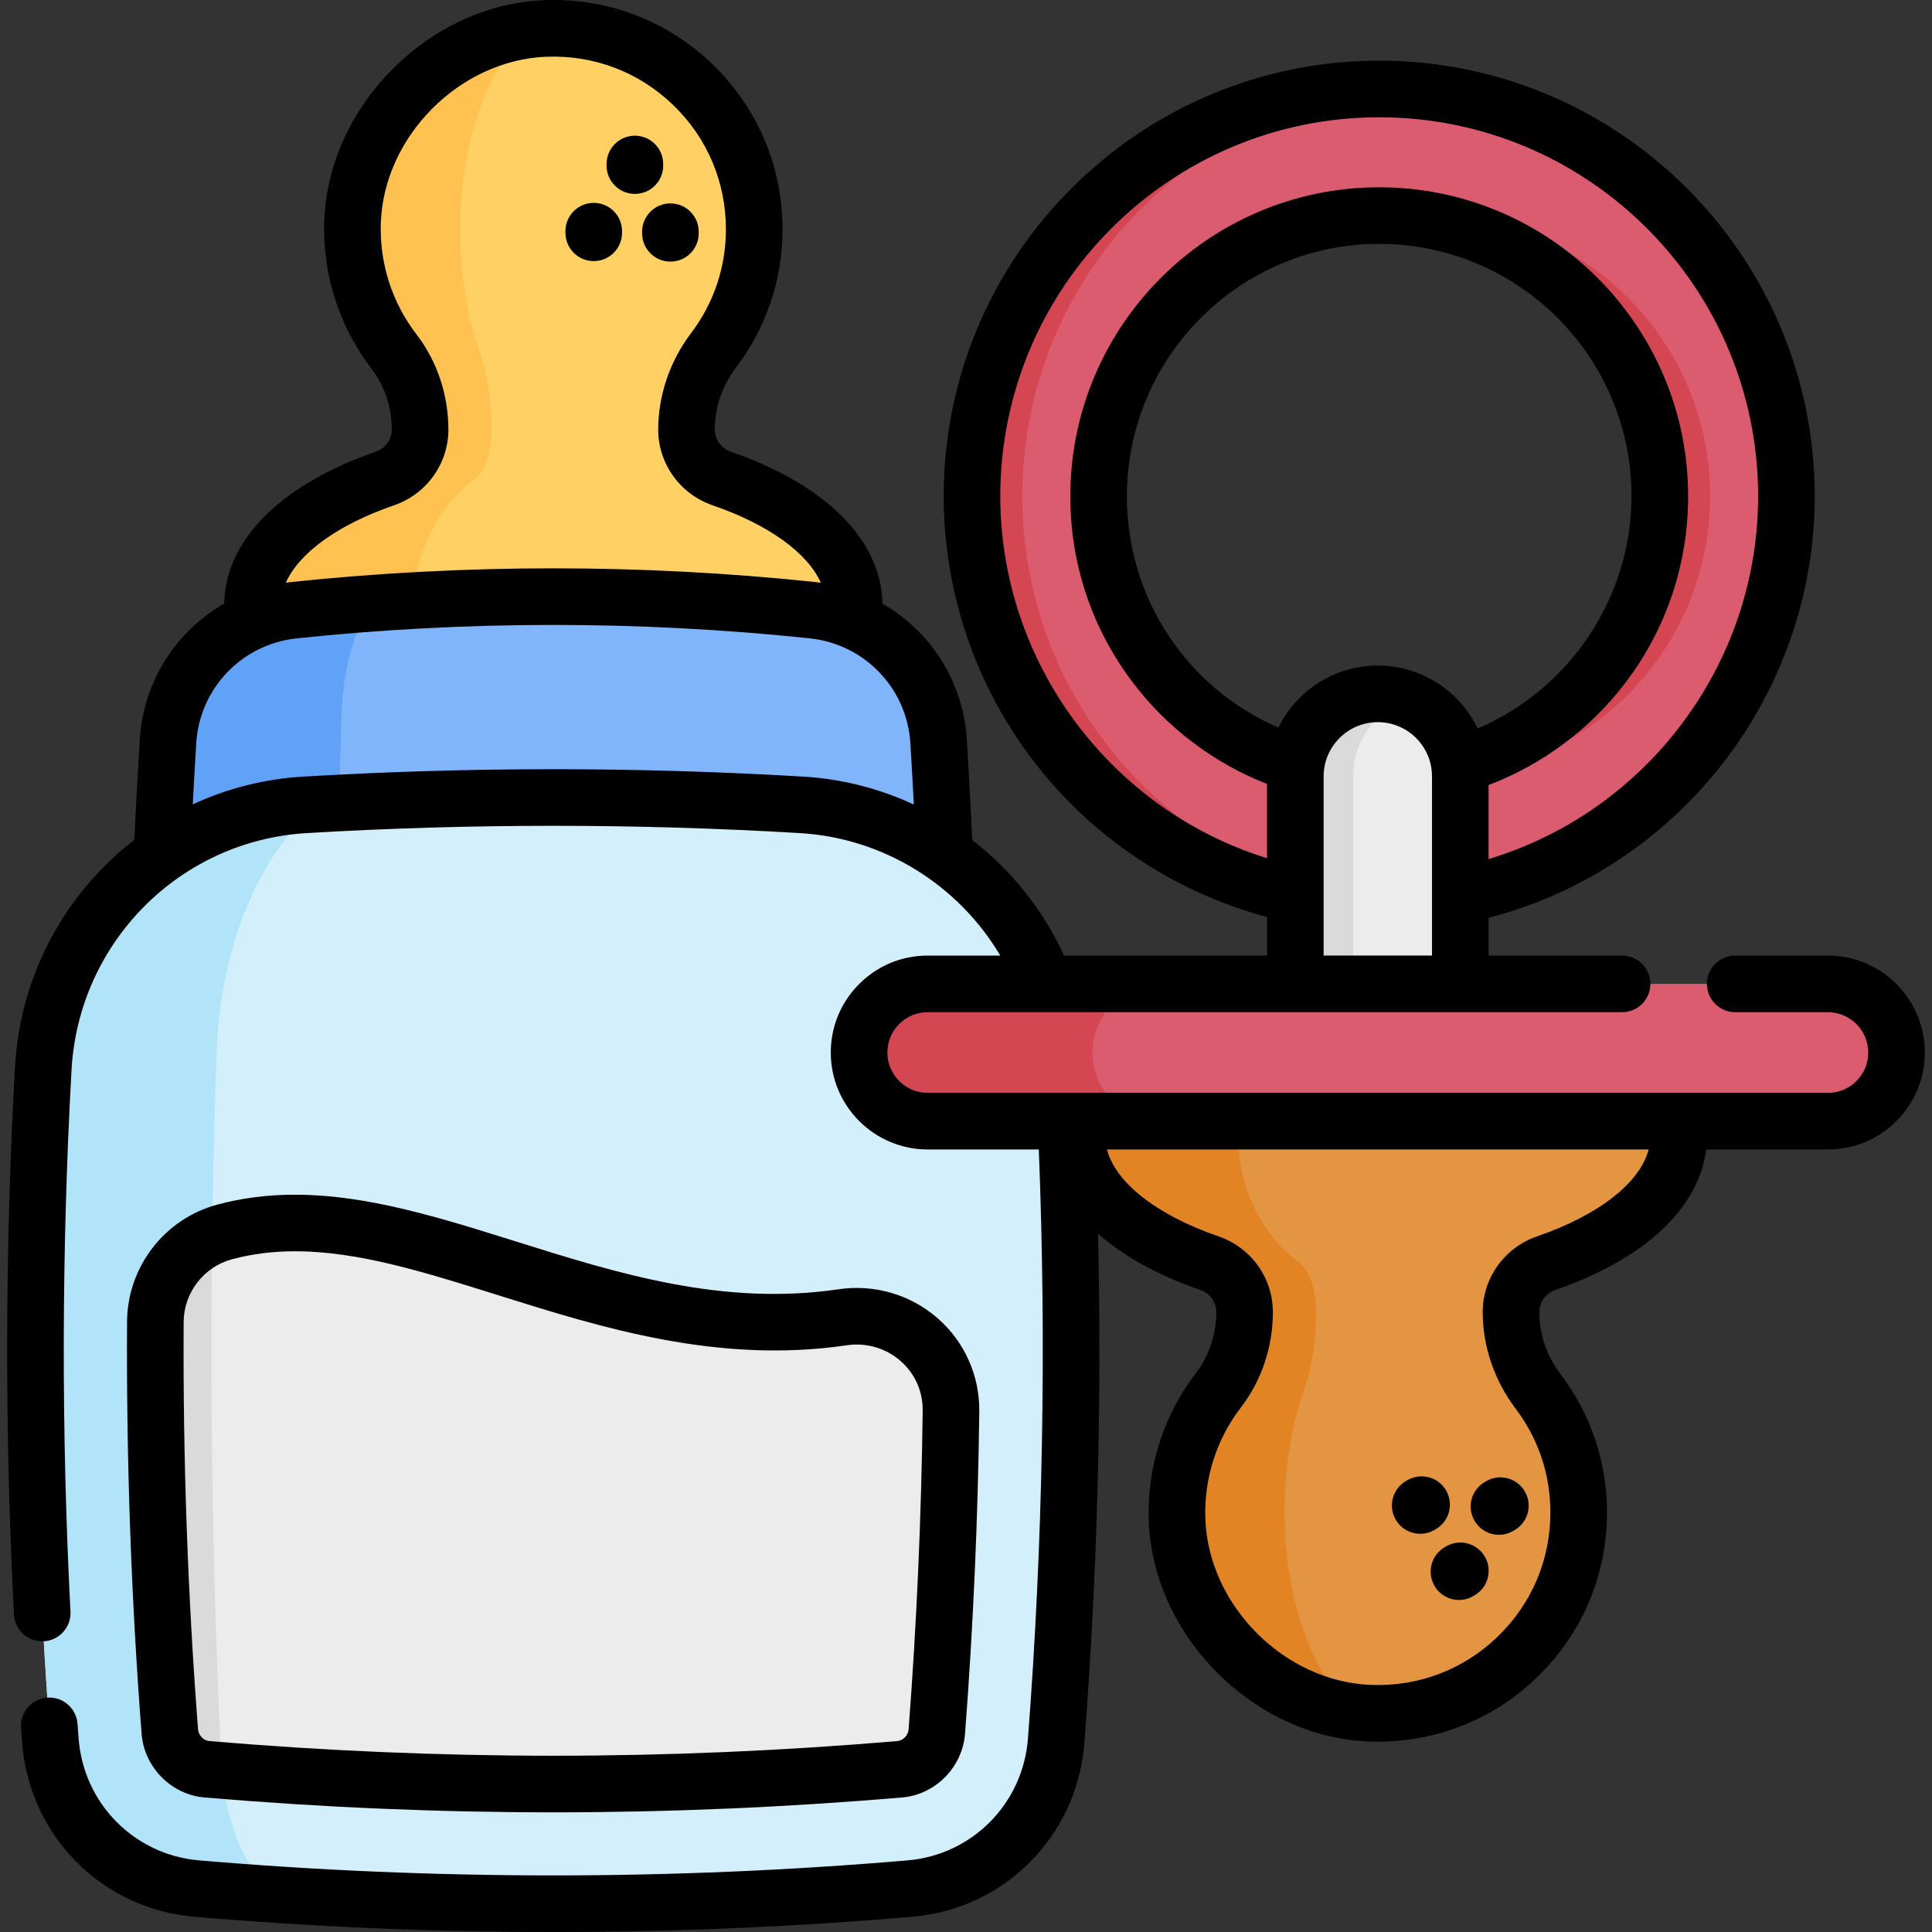 <?xml version="1.0" encoding="UTF-8"?>
<svg xmlns="http://www.w3.org/2000/svg" width="128" height="128" viewBox="0 0 128 128" fill="none">
  <rect x="0" y="0" width="128" height="128" fill="#333333" stroke="none"/>
  <g clip-path="url(#clip0_378_9840)">
    <path d="M45.485 28.463C45.485 26.56 46.13 24.722 47.278 23.205C48.966 20.975 49.969 18.197 49.969 15.184C49.969 7.654 43.715 1.584 36.118 1.885C29.447 2.149 23.602 8.015 23.358 14.686C23.24 17.933 24.286 20.931 26.111 23.298C27.248 24.773 27.833 26.6 27.833 28.463C27.833 29.934 26.886 31.226 25.495 31.704C20.205 33.523 16.727 36.597 16.727 40.085C16.727 45.674 25.651 50.204 36.659 50.204C47.667 50.204 56.59 45.674 56.59 40.085C56.59 36.597 53.113 33.523 47.823 31.704C46.432 31.225 45.485 29.934 45.485 28.463Z" fill="#FFD064"></path>
    <path d="M36.66 50.207C25.651 50.207 16.729 45.674 16.729 40.086C16.729 36.598 20.206 33.526 25.495 31.706C26.191 31.465 26.776 31.024 27.185 30.458C27.595 29.889 27.833 29.199 27.833 28.464C27.833 26.602 27.249 24.775 26.112 23.299C24.287 20.933 23.24 17.934 23.359 14.687C23.602 8.014 29.449 2.152 36.118 1.887C36.301 1.879 36.481 1.877 36.66 1.877C36.576 1.877 36.494 1.88 36.409 1.887C33.315 2.152 30.605 8.015 30.491 14.687C30.435 17.934 30.922 20.933 31.768 23.299C32.294 24.775 32.567 26.602 32.567 28.464C32.567 29.199 32.456 29.889 32.265 30.458C32.075 31.024 31.805 31.465 31.483 31.706C29.028 33.525 27.415 36.598 27.415 40.086C27.415 45.674 31.554 50.207 36.66 50.207Z" fill="#FFC250"></path>
    <path d="M53.838 40.426C42.385 39.222 30.932 39.222 19.479 40.426C14.947 40.903 11.41 44.575 11.13 49.124C10.019 67.156 10.019 85.187 11.13 103.219C11.41 107.768 14.947 111.44 19.479 111.916C30.932 113.121 42.385 113.121 53.838 111.916C58.37 111.44 61.907 107.768 62.187 103.219C63.298 85.187 63.298 67.156 62.187 49.124C61.907 44.575 58.37 40.903 53.838 40.426Z" fill="#80B4FB"></path>
    <path d="M22.631 47.281C22.02 66.54 22.02 85.802 22.631 105.062C22.726 108.045 23.493 110.674 24.651 112.377C22.927 112.25 21.203 112.096 19.479 111.917C14.946 111.441 11.411 107.767 11.13 103.219C10.02 85.186 10.02 67.156 11.13 49.124C11.411 44.575 14.946 40.902 19.479 40.426C21.203 40.247 22.927 40.093 24.651 39.966C23.493 41.669 22.726 44.298 22.631 47.281Z" fill="#61A2F9"></path>
    <path d="M53.122 53.324C42.147 52.671 31.171 52.671 20.196 53.324C10.829 53.881 3.388 61.416 2.869 70.784C2.046 85.631 2.203 100.478 3.341 115.325C3.739 120.521 7.841 124.679 13.033 125.122C28.784 126.467 44.534 126.467 60.285 125.122C65.477 124.679 69.579 120.52 69.977 115.325C71.115 100.478 71.272 85.631 70.449 70.784C69.93 61.416 62.489 53.881 53.122 53.324Z" fill="#D3EFFB"></path>
    <path d="M20.195 53.323C20.539 53.302 20.883 53.283 21.227 53.265C17.334 56.274 14.602 62.499 14.351 69.772C13.806 85.421 13.909 101.074 14.66 116.724C14.84 120.458 16.157 123.681 18.061 125.503C16.385 125.392 14.708 125.265 13.031 125.123C7.84 124.678 3.739 120.521 3.34 115.325C2.202 100.479 2.046 85.63 2.869 70.784C3.387 61.415 10.829 53.881 20.195 53.323Z" fill="#B1E4F9"></path>
    <path d="M63.007 93.487C62.919 100.582 62.607 107.675 62.068 114.72C61.967 116.031 60.91 117.107 59.611 117.219C51.995 117.866 44.273 118.197 36.66 118.197C29.374 118.197 21.991 117.896 14.7 117.301C14.37 117.274 14.039 117.248 13.709 117.219C12.408 117.108 11.353 116.031 11.252 114.72C10.559 105.718 10.239 96.637 10.292 87.577C10.306 85.08 11.81 82.864 14.058 81.907C14.322 81.793 14.598 81.698 14.88 81.621C26.928 78.379 39.804 89.629 55.838 87.273C59.64 86.712 63.052 89.645 63.007 93.487Z" fill="#ECECEC"></path>
    <path d="M14.7 117.3C14.37 117.274 14.039 117.247 13.709 117.218C12.408 117.107 11.353 116.031 11.252 114.719C10.559 105.718 10.239 96.636 10.292 87.576C10.306 85.08 11.81 82.864 14.058 81.907C13.904 93.513 14.103 105.12 14.661 116.724C14.671 116.917 14.682 117.11 14.7 117.3Z" fill="#DADADA"></path>
    <path d="M100.11 86.926C100.11 88.829 100.755 90.667 101.903 92.184C103.591 94.414 104.594 97.192 104.594 100.205C104.594 107.735 98.34 113.805 90.743 113.504C84.072 113.24 78.227 107.375 77.983 100.703C77.865 97.456 78.911 94.459 80.736 92.091C81.873 90.616 82.458 88.789 82.458 86.926C82.458 85.455 81.511 84.163 80.12 83.685C74.83 81.866 71.353 78.792 71.353 75.304C71.353 69.715 80.276 65.185 91.284 65.185C102.292 65.185 111.215 69.715 111.215 75.304C111.215 78.791 107.738 81.866 102.448 83.685C101.057 84.164 100.11 85.455 100.11 86.926Z" fill="#E49542"></path>
    <path d="M91.285 65.183C80.276 65.183 71.353 69.715 71.353 75.303C71.353 78.791 74.831 81.864 80.12 83.683C80.816 83.924 81.4 84.366 81.81 84.931C82.219 85.5 82.458 86.19 82.458 86.925C82.458 88.787 81.873 90.614 80.736 92.09C78.911 94.457 77.864 97.455 77.983 100.703C78.227 107.375 84.074 113.237 90.743 113.502C90.925 113.51 91.105 113.512 91.285 113.512C91.2 113.512 91.118 113.509 91.034 113.502C87.94 113.237 85.229 107.374 85.115 100.703C85.06 97.455 85.546 94.457 86.392 92.09C86.919 90.614 87.191 88.787 87.191 86.925C87.191 86.19 87.08 85.5 86.889 84.931C86.699 84.365 86.429 83.924 86.107 83.683C83.653 81.864 82.04 78.791 82.04 75.303C82.04 69.715 86.178 65.183 91.285 65.183Z" fill="#E28424"></path>
    <path d="M118.357 32.872C118.357 17.972 106.277 5.894 91.376 5.894C76.478 5.894 64.397 17.972 64.397 32.872C64.397 47.773 76.478 59.851 91.376 59.851C106.277 59.851 118.357 47.773 118.357 32.872ZM109.967 32.872C109.967 43.14 101.644 51.463 91.376 51.463C81.11 51.463 72.787 43.14 72.787 32.872C72.787 22.604 81.11 14.281 91.376 14.281C101.644 14.281 109.967 22.604 109.967 32.872Z" fill="#DB5B6F"></path>
    <path d="M93.041 51.385C93.591 51.434 94.145 51.463 94.707 51.463C104.975 51.463 113.297 43.14 113.297 32.872C113.297 22.604 104.975 14.281 94.707 14.281C94.145 14.281 93.591 14.31 93.041 14.359C102.528 15.202 109.967 23.166 109.967 32.872C109.967 42.578 102.528 50.542 93.041 51.385Z" fill="#D54653"></path>
    <path d="M67.728 32.872C67.728 18.531 78.919 6.806 93.042 5.946C92.491 5.913 91.936 5.894 91.376 5.894C76.478 5.894 64.397 17.972 64.397 32.872C64.397 47.773 76.478 59.851 91.376 59.851C91.936 59.851 92.491 59.832 93.042 59.798C78.919 58.938 67.728 47.213 67.728 32.872Z" fill="#D54653"></path>
    <path d="M91.284 45.97C88.267 45.97 85.82 48.416 85.82 51.434V68.932H96.749V51.434C96.748 48.416 94.302 45.97 91.284 45.97Z" fill="#ECECEC"></path>
    <path d="M93.203 46.317C91.131 47.094 89.658 49.092 89.658 51.434V65.183H85.82V51.434C85.82 48.417 88.265 45.969 91.283 45.969C91.958 45.969 92.605 46.092 93.203 46.317Z" fill="#DADADA"></path>
    <path d="M121.102 74.281H61.466C58.955 74.281 56.919 72.244 56.919 69.733C56.919 67.221 58.955 65.185 61.466 65.185H121.102C123.614 65.185 125.65 67.221 125.65 69.733C125.65 72.244 123.614 74.281 121.102 74.281Z" fill="#DB5B6F"></path>
    <path d="M76.929 74.281H61.466C58.954 74.281 56.919 72.245 56.919 69.733C56.919 68.478 57.428 67.34 58.251 66.518C59.074 65.693 60.209 65.185 61.466 65.185H76.929C75.674 65.185 74.537 65.693 73.714 66.518C72.889 67.34 72.382 68.478 72.382 69.733C72.382 72.245 74.417 74.281 76.929 74.281Z" fill="#D54653"></path>
    <path d="M13.549 119.087C21.231 119.741 29.007 120.072 36.659 120.072C44.309 120.072 52.084 119.741 59.77 119.087C61.975 118.898 63.766 117.082 63.937 114.863C64.477 107.798 64.794 100.614 64.88 93.511C64.909 91.145 63.905 88.896 62.125 87.34C60.328 85.769 57.936 85.068 55.563 85.417C47.869 86.549 40.903 84.361 34.166 82.245C27.327 80.097 20.866 78.069 14.392 79.81C10.895 80.751 8.438 83.94 8.417 87.567C8.364 96.666 8.688 105.85 9.381 114.863C9.551 117.083 11.343 118.899 13.549 119.087ZM12.167 87.588C12.178 85.644 13.494 83.935 15.366 83.431C16.745 83.061 18.14 82.9 19.563 82.9C23.733 82.9 28.139 84.283 33.043 85.823C39.849 87.961 47.564 90.383 56.108 89.127C57.395 88.938 58.687 89.316 59.657 90.163C60.623 91.008 61.146 92.18 61.13 93.466C61.045 100.488 60.731 107.591 60.198 114.576C60.167 114.97 59.832 115.318 59.452 115.35C51.872 115.995 44.204 116.322 36.659 116.322C29.112 116.322 21.444 115.995 13.868 115.35C13.486 115.318 13.151 114.97 13.121 114.576C12.435 105.665 12.115 96.585 12.167 87.588Z" fill="black"></path>
    <path d="M121.103 63.31H114.962C113.926 63.31 113.087 64.149 113.087 65.185C113.087 66.221 113.926 67.06 114.962 67.06H121.103C122.576 67.06 123.775 68.259 123.775 69.733C123.775 70.446 123.497 71.117 122.989 71.624C122.487 72.128 121.817 72.405 121.102 72.405H61.464C59.991 72.405 58.792 71.207 58.792 69.733C58.792 69.019 59.07 68.349 59.577 67.841C60.08 67.338 60.75 67.06 61.464 67.06H107.467C108.502 67.06 109.342 66.221 109.342 65.185C109.342 64.149 108.502 63.31 107.467 63.31H98.623V60.807C111.231 57.546 120.23 46.038 120.23 32.873C120.23 16.963 107.286 4.019 91.376 4.019C75.466 4.019 62.522 16.963 62.522 32.873C62.522 39.537 64.848 46.038 69.072 51.179C72.91 55.852 78.148 59.21 83.944 60.755V63.31H70.498C69.1 60.257 66.993 57.647 64.415 55.656C64.311 53.439 64.192 51.208 64.057 49.008C63.819 45.139 61.645 41.814 58.462 39.99C58.433 37.809 57.401 35.706 55.471 33.9C53.759 32.299 51.324 30.927 48.431 29.932C47.789 29.711 47.358 29.121 47.358 28.463C47.358 26.984 47.847 25.558 48.77 24.338C50.781 21.686 51.843 18.521 51.843 15.185C51.843 11.014 50.187 7.126 47.18 4.236C44.174 1.347 40.219 -0.153 36.042 0.012C28.428 0.314 21.761 7.002 21.483 14.617C21.354 18.157 22.47 21.647 24.625 24.443C25.484 25.557 25.957 26.985 25.957 28.463C25.957 28.783 25.855 29.093 25.665 29.357C25.472 29.623 25.201 29.822 24.884 29.932C21.991 30.927 19.558 32.299 17.846 33.9C15.916 35.705 14.885 37.809 14.855 39.989C11.671 41.812 9.496 45.139 9.258 49.009C9.123 51.205 9.004 53.43 8.901 55.641C4.354 59.151 1.334 64.551 0.994 70.681C0.326 82.71 0.303 94.917 0.924 106.964C0.975 107.965 1.803 108.742 2.795 108.742C2.827 108.742 2.86 108.742 2.893 108.74C3.927 108.687 4.722 107.805 4.669 106.771C4.055 94.857 4.078 82.785 4.739 70.889C5.207 62.443 11.9 55.697 20.306 55.196C31.156 54.551 42.16 54.551 53.01 55.196C58.539 55.525 63.492 58.623 66.271 63.31H61.464C59.746 63.31 58.132 63.979 56.923 65.192C55.71 66.405 55.041 68.018 55.041 69.733C55.041 73.274 57.922 76.156 61.464 76.156H68.823C69.337 89.104 69.097 102.224 68.105 115.182C67.775 119.491 64.419 122.887 60.125 123.255C44.554 124.582 28.763 124.582 13.192 123.255C8.896 122.887 5.538 119.491 5.208 115.182C5.184 114.859 5.159 114.537 5.137 114.214C5.066 113.181 4.168 112.4 3.138 112.472C2.105 112.543 1.325 113.438 1.395 114.471C1.418 114.803 1.444 115.136 1.469 115.468C1.94 121.619 6.735 126.465 12.872 126.992C20.764 127.664 28.71 128 36.657 128C44.605 128 52.552 127.664 60.444 126.991C66.579 126.465 71.373 121.619 71.844 115.468C72.701 104.275 73.004 92.963 72.75 81.741C74.442 83.234 76.769 84.515 79.505 85.457C79.826 85.567 80.097 85.766 80.287 86.029C80.48 86.296 80.581 86.606 80.581 86.927C80.581 88.405 80.108 89.832 79.25 90.946C77.094 93.742 75.978 97.232 76.108 100.772C76.386 108.387 83.053 115.075 90.667 115.377C90.876 115.385 91.084 115.389 91.291 115.389C95.236 115.389 98.949 113.898 101.804 111.154C104.812 108.263 106.468 104.375 106.468 100.204C106.468 96.868 105.405 93.703 103.396 91.052C102.472 89.831 101.983 88.405 101.983 86.927C101.983 86.269 102.414 85.678 103.055 85.458C105.949 84.463 108.384 83.091 110.095 81.49C111.802 79.894 112.807 78.065 113.038 76.156H121.102C122.821 76.156 124.434 75.487 125.643 74.274C126.857 73.061 127.525 71.448 127.525 69.733C127.525 66.191 124.644 63.31 121.103 63.31ZM97.901 48.262C96.715 45.799 94.195 44.095 91.284 44.095C88.397 44.095 85.894 45.771 84.697 48.201C78.625 45.573 74.66 39.626 74.66 32.873C74.66 23.656 82.159 16.158 91.376 16.158C100.593 16.158 108.092 23.656 108.092 32.873C108.092 39.588 103.982 45.672 97.901 48.262ZM94.873 51.434V63.308H87.694V51.434C87.694 49.455 89.304 47.845 91.283 47.845C93.263 47.845 94.873 49.455 94.873 51.434ZM66.272 32.873C66.272 19.031 77.534 7.77 91.376 7.77C105.218 7.77 116.48 19.031 116.48 32.873C116.48 43.998 109.096 53.762 98.623 56.914V52.013C102.198 50.653 105.385 48.277 107.705 45.212C110.411 41.636 111.842 37.37 111.842 32.874C111.842 21.589 102.661 12.408 91.376 12.408C80.091 12.408 70.91 21.589 70.91 32.874C70.91 37.334 72.32 41.573 74.987 45.133C77.27 48.181 80.414 50.56 83.945 51.943V56.857C73.578 53.644 66.272 43.908 66.272 32.873ZM26.107 33.477C27.159 33.113 28.056 32.449 28.705 31.553C29.36 30.644 29.707 29.575 29.707 28.463C29.707 26.161 28.957 23.92 27.595 22.153C25.973 20.049 25.133 17.421 25.231 14.754C25.44 9.021 30.459 3.987 36.191 3.76C39.338 3.634 42.318 4.764 44.581 6.94C46.846 9.116 48.093 12.045 48.093 15.185C48.093 17.696 47.294 20.078 45.782 22.074C44.38 23.924 43.608 26.193 43.608 28.463C43.608 30.721 45.056 32.737 47.212 33.478C50.92 34.753 53.501 36.632 54.381 38.606C54.265 38.59 54.15 38.574 54.033 38.562C42.503 37.35 30.811 37.35 19.282 38.562C19.166 38.574 19.051 38.59 18.936 38.606C19.817 36.632 22.398 34.753 26.107 33.477ZM20.084 51.453C17.483 51.607 15.016 52.251 12.772 53.29C12.842 51.936 12.919 50.581 13.001 49.239C13.226 45.596 16.032 42.674 19.674 42.291C30.943 41.107 42.372 41.107 53.642 42.291C57.283 42.674 60.09 45.596 60.314 49.239C60.397 50.584 60.473 51.943 60.544 53.303C58.28 52.25 55.808 51.606 53.233 51.453C42.234 50.799 31.082 50.799 20.084 51.453ZM101.836 81.911C99.681 82.652 98.233 84.668 98.233 86.926C98.233 89.196 99.005 91.465 100.407 93.316C101.919 95.311 102.718 97.693 102.718 100.204C102.718 103.345 101.471 106.273 99.206 108.45C96.942 110.625 93.969 111.754 90.816 111.629C85.084 111.402 80.065 106.368 79.856 100.635C79.758 97.968 80.598 95.34 82.22 93.235C83.582 91.469 84.331 89.228 84.331 86.926C84.331 85.814 83.985 84.745 83.327 83.832C82.68 82.94 81.783 82.276 80.728 81.911C76.63 80.501 73.909 78.354 73.34 76.155H109.227C108.658 78.354 105.936 80.501 101.836 81.911Z" fill="black"></path>
    <path d="M95.713 102.507C94.819 103.031 94.519 104.179 95.042 105.073C95.391 105.669 96.018 106.001 96.662 106.001C96.984 106.001 97.31 105.918 97.608 105.743L97.701 105.689C98.594 105.166 98.894 104.017 98.371 103.124C97.848 102.23 96.7 101.93 95.806 102.453L95.713 102.507Z" fill="black"></path>
    <path d="M99.312 101.683C99.634 101.683 99.96 101.6 100.258 101.426L100.351 101.372C101.244 100.849 101.544 99.7 101.021 98.806C100.498 97.913 99.35 97.612 98.456 98.136L98.363 98.19C97.469 98.713 97.169 99.862 97.692 100.755C98.041 101.351 98.668 101.683 99.312 101.683Z" fill="black"></path>
    <path d="M94.094 101.617C94.416 101.617 94.742 101.534 95.04 101.36L95.132 101.306C96.026 100.783 96.326 99.634 95.803 98.74C95.28 97.847 94.131 97.547 93.237 98.07L93.145 98.124C92.251 98.647 91.951 99.796 92.474 100.689C92.823 101.285 93.45 101.617 94.094 101.617Z" fill="black"></path>
    <path d="M42.542 15.338L42.541 15.445C42.535 16.481 43.368 17.326 44.404 17.333H44.417C45.446 17.333 46.285 16.502 46.291 15.471L46.292 15.363C46.299 14.328 45.465 13.483 44.43 13.476C44.425 13.476 44.421 13.476 44.417 13.476C43.388 13.476 42.55 14.307 42.542 15.338Z" fill="black"></path>
    <path d="M42.05 12.847H42.063C43.092 12.847 43.931 12.016 43.938 10.985L43.938 10.877C43.945 9.842 43.111 8.997 42.076 8.99C42.072 8.99 42.067 8.99 42.063 8.99C41.033 8.99 40.195 9.821 40.188 10.852L40.188 10.96C40.181 11.995 41.014 12.84 42.05 12.847Z" fill="black"></path>
    <path d="M39.324 17.298H39.337C40.366 17.298 41.205 16.467 41.212 15.436L41.212 15.328C41.219 14.293 40.386 13.447 39.35 13.44C39.346 13.44 39.341 13.44 39.337 13.44C38.307 13.44 37.469 14.271 37.462 15.303L37.462 15.41C37.455 16.446 38.288 17.291 39.324 17.298Z" fill="black"></path>
  </g>
  <defs>
    <clipPath id="clip0_378_9840">
      <rect width="128" height="128" fill="white"></rect>
    </clipPath>
  </defs>
</svg>
